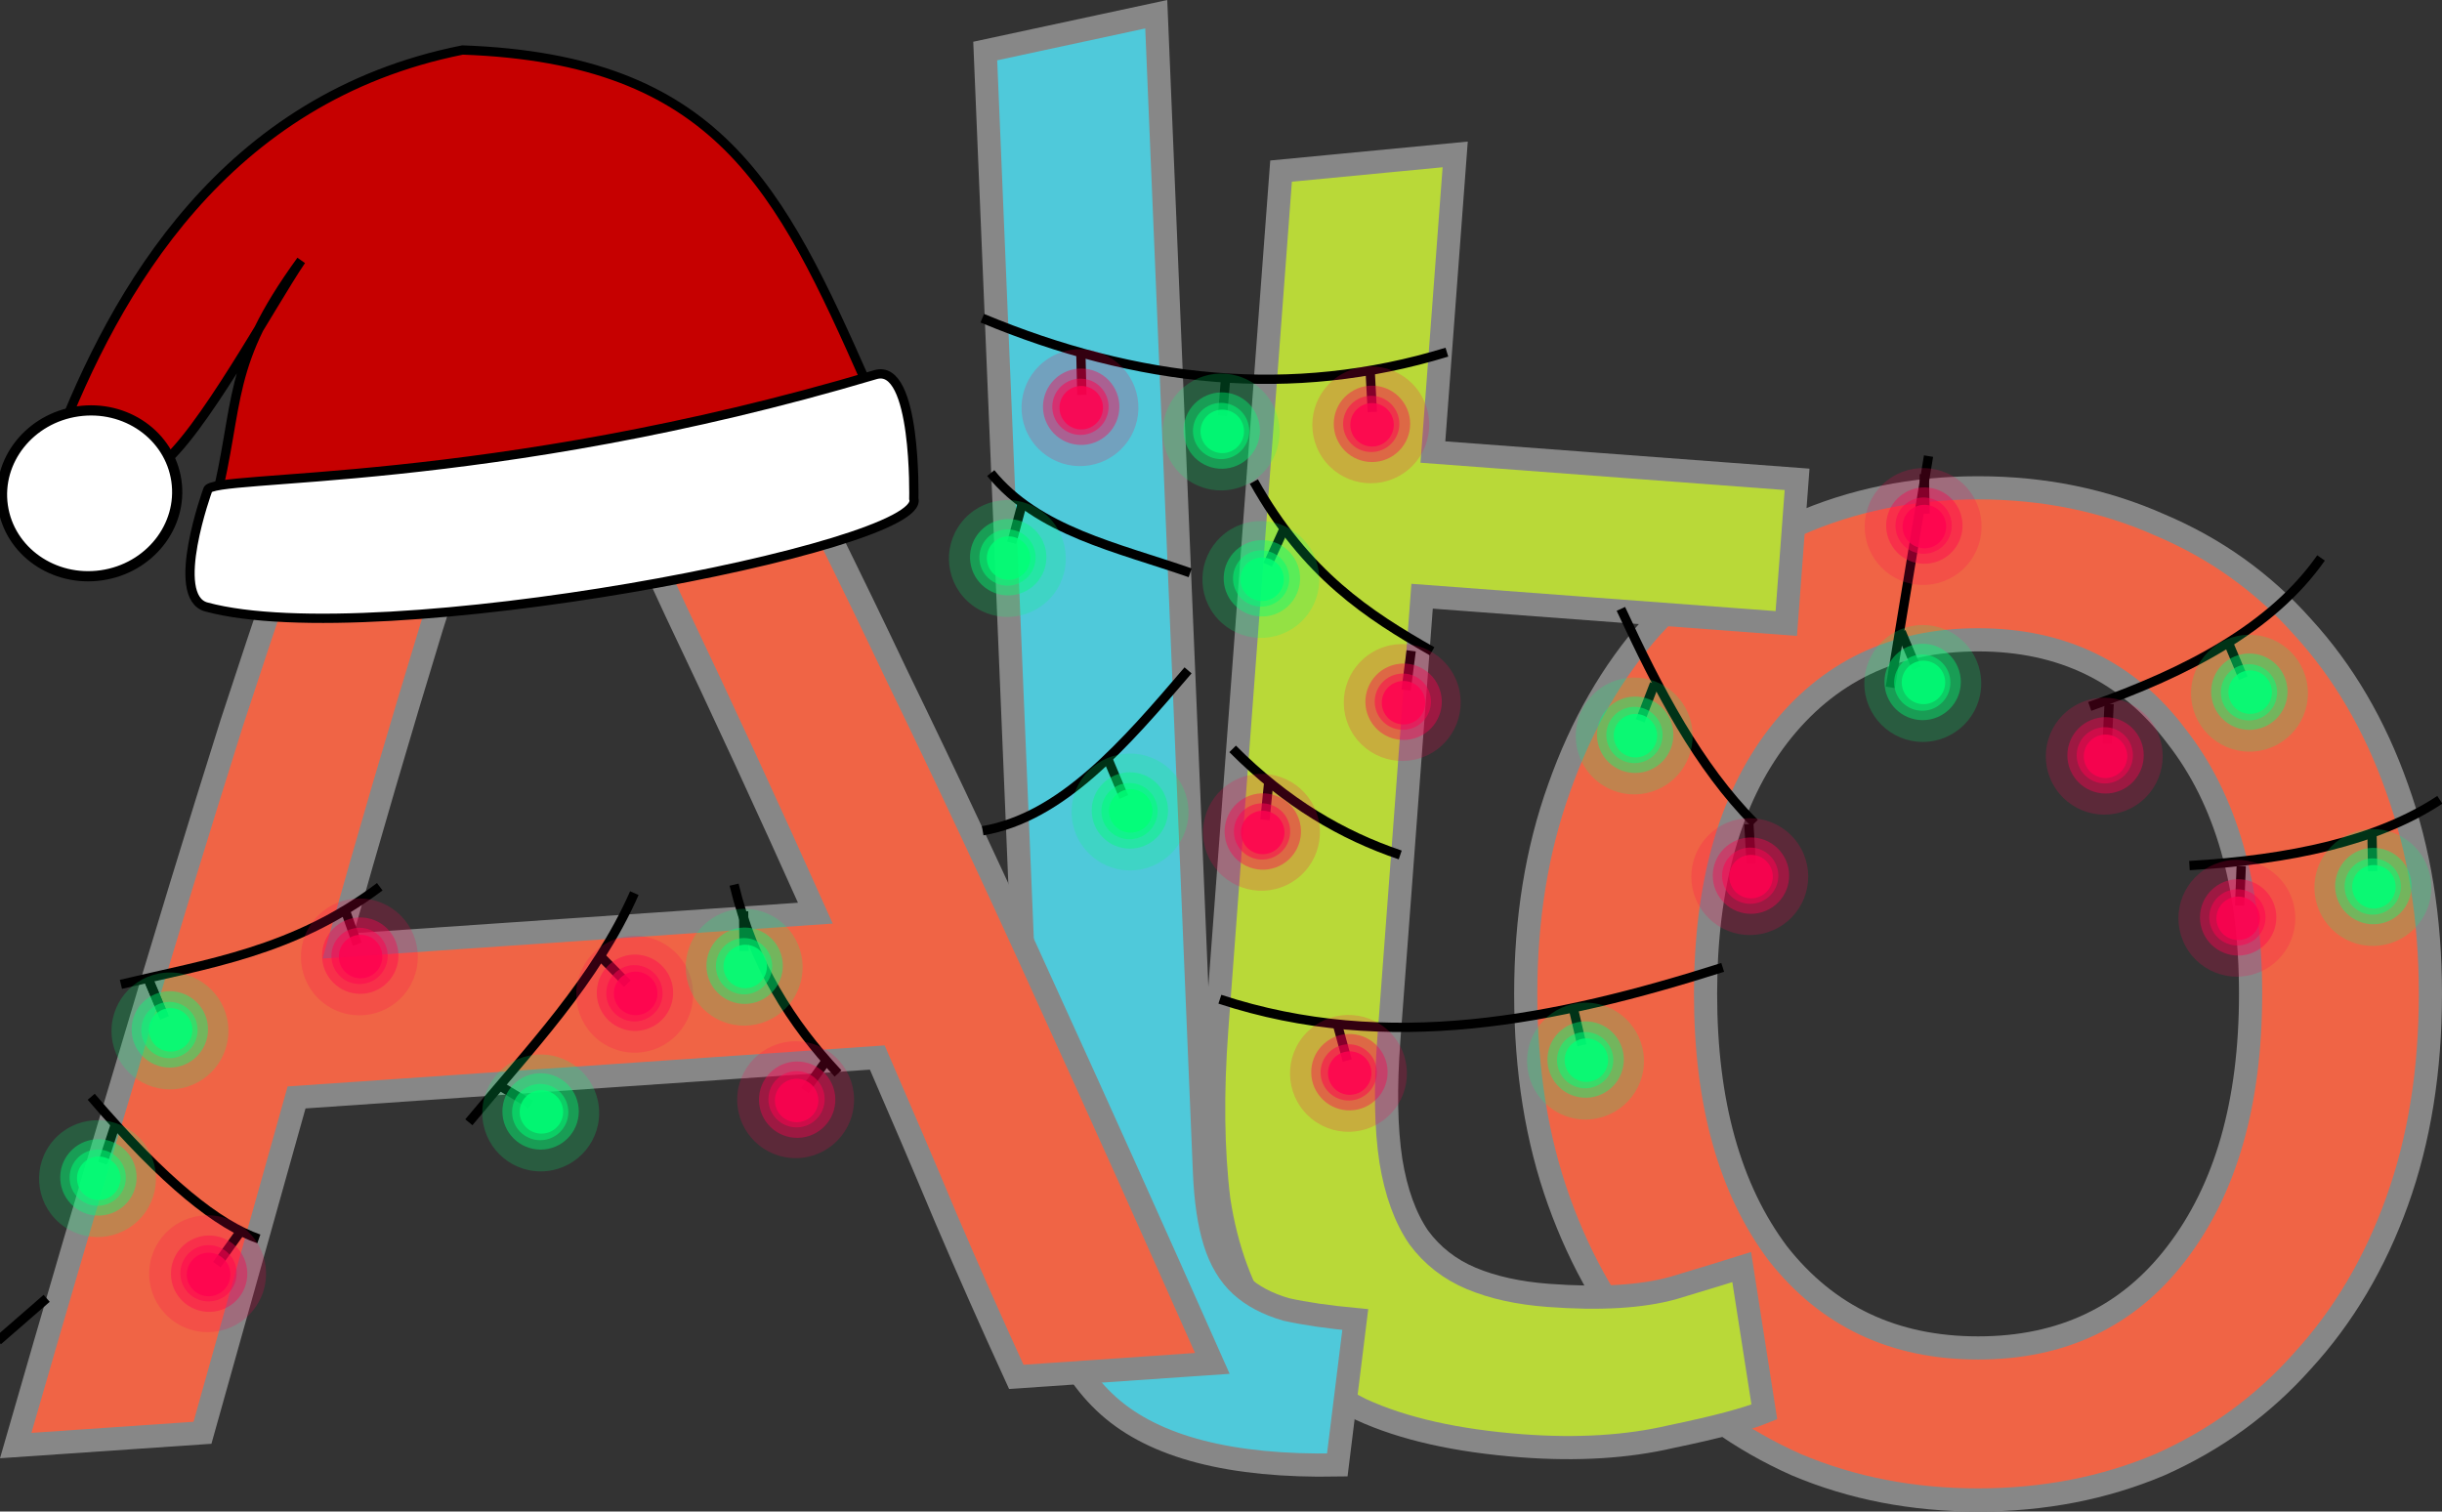 <?xml version="1.0" encoding="UTF-8" standalone="no"?>
<svg
   width="52.69"
   height="32.616"
   viewBox="0 0 52.69 32.616"
   fill="none"
   version="1.1"
   id="svg17"
   sodipodi:docname="christmas.svg"
   inkscape:version="1.4 (e7c3feb100, 2024-10-09)"
   xmlns:inkscape="http://www.inkscape.org/namespaces/inkscape"
   xmlns:sodipodi="http://sodipodi.sourceforge.net/DTD/sodipodi-0.dtd"
   xmlns="http://www.w3.org/2000/svg"
   xmlns:svg="http://www.w3.org/2000/svg"
   xmlns:rdf="http://www.w3.org/1999/02/22-rdf-syntax-ns#"
   xmlns:cc="http://creativecommons.org/ns#"
   xmlns:dc="http://purl.org/dc/elements/1.1/">
  <rect x="0" y="0" width="52.69" height="32.616" fill="#333333" stroke="none"/>
  <sodipodi:namedview
     pagecolor="#ffffff"
     bordercolor="#666666"
     borderopacity="1"
     objecttolerance="10"
     gridtolerance="10"
     guidetolerance="10"
     inkscape:pageopacity="0"
     inkscape:pageshadow="2"
     inkscape:window-width="2593"
     inkscape:window-height="1272"
     id="namedview19"
     showgrid="false"
     fit-margin-top="0"
     fit-margin-left="0"
     fit-margin-right="0"
     fit-margin-bottom="0"
     inkscape:zoom="16"
     inkscape:cx="14.125"
     inkscape:cy="4.78125"
     inkscape:window-x="347"
     inkscape:window-y="32"
     inkscape:window-maximized="0"
     inkscape:current-layer="svg17"
     inkscape:showpageshadow="2"
     inkscape:pagecheckerboard="0"
     inkscape:deskcolor="#d1d1d1" />
  <defs
     id="defs15">
    <clipPath
       id="clip0">
      <rect
         width="84.24"
         height="26"
         fill="#ffffff"
         id="rect12"
         x="0"
         y="0" />
    </clipPath>
  </defs>
  <path
     d="m 52.44,21.446 q 0,2.48 -0.72,4.48 -0.72,2 -2.04,3.44 -1.28,1.44 -3.08,2.24 -1.8,0.76 -3.92,0.76 -2.12,0 -3.92,-0.76 -1.8,-0.8 -3.12,-2.24 -1.28,-1.44 -2,-3.44 -0.72,-2 -0.72,-4.48 0,-2.44 0.72,-4.44 0.72,-2.04 2,-3.48 1.32,-1.44 3.12,-2.2 1.8,-0.8 3.92,-0.8 2.12,0 3.92,0.8 1.8,0.76 3.08,2.2 1.32,1.44 2.04,3.48 0.72,2 0.72,4.44 z m -3.88,0 q 0,-3.52 -1.6,-5.56 -1.56,-2.08 -4.28,-2.08 -2.72,0 -4.32,2.08 -1.56,2.04 -1.56,5.56 0,3.52 1.56,5.6 1.6,2.04 4.32,2.04 2.72,0 4.28,-2.04 1.6,-2.08 1.6,-5.6 z"
     style="font-style:normal;font-variant:normal;font-weight:normal;font-stretch:normal;font-size:40px;line-height:1.25;font-family:Ubuntu;-inkscape-font-specification:'Ubuntu, Normal';font-variant-ligatures:normal;font-variant-caps:normal;font-variant-numeric:normal;font-variant-east-asian:normal;fill:#f06445;fill-opacity:1;stroke:#878787;stroke-width:0.5;stroke-miterlimit:4;stroke-dasharray:none;stroke-opacity:1"
     id="path856" />
  <path
     d="m 30.917,9.754 7.858,0.589 -0.233,3.111 -7.858,-0.589 -0.718,9.573 q -0.117,1.556 0.045,2.611 0.165,1.015 0.598,1.649 0.437,0.594 1.137,0.888 0.7,0.293 1.657,0.365 1.675,0.126 2.699,-0.159 1.067,-0.321 1.478,-0.451 l 0.488,3.125 q -0.579,0.237 -2.005,0.532 -1.429,0.334 -3.224,0.199 -2.114,-0.159 -3.471,-0.782 -1.314,-0.66 -2.071,-1.8 -0.757,-1.14 -0.999,-2.722 -0.199,-1.619 -0.044,-3.694 L 27.641,3.692 31.398,3.332 Z"
     style="font-style:normal;font-variant:normal;font-weight:normal;font-stretch:normal;font-size:40px;line-height:1.25;font-family:Ubuntu;-inkscape-font-specification:'Ubuntu, Normal';font-variant-ligatures:normal;font-variant-caps:normal;font-variant-numeric:normal;font-variant-east-asian:normal;fill:#b9d938;fill-opacity:1;stroke:#878787;stroke-width:0.5;stroke-miterlimit:4;stroke-dasharray:none;stroke-opacity:1"
     id="path854" />
  <path
     d="m 28.854,31.611 q -3.44,0.063 -4.937,-1.276 -1.497,-1.339 -1.62,-4.296 L 21.258,1.101 24.948,0.307 25.988,25.285 q 0.038,0.919 0.223,1.512 0.185,0.593 0.559,0.938 0.375,0.345 0.982,0.52 0.606,0.135 1.49,0.218 z"
     style="font-style:normal;font-variant:normal;font-weight:normal;font-stretch:normal;font-size:40px;line-height:1.25;font-family:Ubuntu;-inkscape-font-specification:'Ubuntu, Normal';font-variant-ligatures:normal;font-variant-caps:normal;font-variant-numeric:normal;font-variant-east-asian:normal;fill:#4fc9da;fill-opacity:1;stroke:#878787;stroke-width:0.5;stroke-miterlimit:4;stroke-dasharray:none;stroke-opacity:1"
     id="path852" />
  <path
     d="m 21.928,29.71 q -0.802,-1.749 -1.518,-3.424 -0.719,-1.715 -1.481,-3.467 L 6.399,23.68 4.369,30.916 0.339,31.192 Q 1.634,26.693 2.776,22.886 3.915,19.039 5.002,15.596 6.128,12.151 7.237,9.028 8.343,5.865 9.574,2.773 L 13.126,2.529 q 1.642,2.894 3.17,5.877 1.525,2.942 3.072,6.204 1.587,3.259 3.241,6.914 1.651,3.615 3.549,7.895 z M 17.593,19.704 Q 16.077,16.32 14.578,13.175 13.117,9.987 11.554,7.088 10.363,10.176 9.311,13.536 q -1.015,3.317 -2.014,6.874 z"
     style="font-style:normal;font-variant:normal;font-weight:normal;font-stretch:normal;font-size:40px;line-height:1.25;font-family:Ubuntu;-inkscape-font-specification:'Ubuntu, Normal';font-variant-ligatures:normal;font-variant-caps:normal;font-variant-numeric:normal;font-variant-east-asian:normal;fill:#f06445;fill-opacity:1;stroke:#878787;stroke-width:0.5;stroke-miterlimit:4;stroke-dasharray:none;stroke-opacity:1"
     id="path850" />
  <path
     style="fill:#c60000;fill-opacity:1;stroke:#000000;stroke-width:0.2;stroke-dasharray:none;stroke-opacity:1"
     d="M 4.629,10.91 C 5.196,8.636 4.848,7.896 6.498,5.62 5.857,6.563 4.319,9.415 3.442,10.051 L 1.228,9.553 C 2.485,6.295 4.826,2.106 9.98,1.079 15.486,1.275 16.825,4.035 18.706,8.29 13.951,10.868 8.42,11.494 4.629,10.91 Z"
     id="path1"
     sodipodi:nodetypes="ccccccc" />
  <ellipse
     style="fill:#ffffff;fill-opacity:1;stroke:#000000;stroke-width:0.22;stroke-dasharray:none;stroke-opacity:1"
     id="path2"
     cx="0.393"
     cy="10.812"
     rx="1.892"
     ry="1.787"
     transform="rotate(-8.212)" />
  <path
     style="fill:#ffffff;fill-opacity:1;stroke:#000000;stroke-width:0.2;stroke-dasharray:none;stroke-opacity:1"
     d="m 4.454,13.098 c -0.813,-0.22 0.028,-2.526 0.028,-2.526 0.05,-0.347 6.056,-0.002 14.407,-2.488 0.895,-0.266 0.828,2.677 0.828,2.677 0.318,1.029 -11.589,3.332 -15.262,2.337 z"
     id="path3"
     sodipodi:nodetypes="scsss" />
  <path
     style="fill:#ffffff;fill-opacity:1;stroke:#000000;stroke-width:0.2;stroke-dasharray:none;stroke-opacity:1"
     d="M -0.046,28.931 1.007,28.015"
     id="path4" />
  <path
     style="fill:none;fill-opacity:1;stroke:#000000;stroke-width:0.2;stroke-dasharray:none;stroke-opacity:1"
     d="M 5.585,26.733 C 4.721,26.431 3.581,25.549 1.968,23.666"
     id="path5"
     sodipodi:nodetypes="cc" />
  <path
     style="fill:none;fill-opacity:1;stroke:#000000;stroke-width:0.2;stroke-dasharray:none;stroke-opacity:1"
     d="m 2.609,21.24 c 1.862,-0.446 3.723,-0.705 5.585,-2.106"
     id="path6"
     sodipodi:nodetypes="cc" />
  <path
     style="fill:#00ff76;fill-opacity:0.856;stroke:#000000;stroke-width:0.2;stroke-dasharray:none;stroke-opacity:1"
     d="M 11.455,23.832 10.723,23.392"
     id="path21" />
  <path
     style="fill:none;fill-opacity:1;stroke:#000000;stroke-width:0.2;stroke-dasharray:none;stroke-opacity:1"
     d="m 13.687,19.272 c -0.832,1.887 -2.266,3.372 -3.571,4.944"
     id="path7"
     sodipodi:nodetypes="cc" />
  <path
     style="fill:none;fill-opacity:1;stroke:#000000;stroke-width:0.2;stroke-dasharray:none;stroke-opacity:1"
     d="m 15.839,19.089 c 0.418,1.735 1.244,3.003 2.243,4.074"
     id="path8"
     sodipodi:nodetypes="cc" />
  <path
     style="fill:none;fill-opacity:1;stroke:#000000;stroke-width:0.2;stroke-dasharray:none;stroke-opacity:1"
     d="m 21.203,17.926 c 1.709,-0.293 3.058,-1.856 4.431,-3.461"
     id="path9"
     sodipodi:nodetypes="cc" />
  <path
     style="fill:none;fill-opacity:1;stroke:#000000;stroke-width:0.2;stroke-dasharray:none;stroke-opacity:1"
     d="M 25.68,12.36 C 24.114,11.812 22.393,11.463 21.377,10.208"
     id="path10"
     sodipodi:nodetypes="cc" />
  <path
     style="fill:none;fill-opacity:1;stroke:#000000;stroke-width:0.2;stroke-dasharray:none;stroke-opacity:1"
     d="M 21.194,6.866 C 24.536,8.258 27.878,8.622 31.219,7.599"
     id="path11"
     sodipodi:nodetypes="cc" />
  <path
     style="fill:none;fill-opacity:1;stroke:#000000;stroke-width:0.2;stroke-dasharray:none;stroke-opacity:1"
     d="m 27.054,10.391 c 1.124,2.009 2.475,2.881 3.845,3.662"
     id="path12"
     sodipodi:nodetypes="cc" />
  <path
     style="fill:none;fill-opacity:1;stroke:#000000;stroke-width:0.2;stroke-dasharray:none;stroke-opacity:1"
     d="m 26.596,16.159 c 1.16,1.168 2.373,1.869 3.616,2.289"
     id="path13"
     sodipodi:nodetypes="cc" />
  <path
     style="fill:none;fill-opacity:1;stroke:#000000;stroke-width:0.2;stroke-dasharray:none;stroke-opacity:1"
     d="m 26.321,21.561 c 3.616,1.186 7.233,0.462 10.849,-0.687"
     id="path14"
     sodipodi:nodetypes="cc" />
  <path
     style="fill:none;fill-opacity:1;stroke:#000000;stroke-width:0.2;stroke-dasharray:none;stroke-opacity:1"
     d="m 37.857,17.761 c -1.212,-1.219 -2.08,-2.881 -2.884,-4.623"
     id="path15"
     sodipodi:nodetypes="cc" />
  <path
     style="fill:#ffffff;fill-opacity:1;stroke:#000000;stroke-width:0.2;stroke-dasharray:none;stroke-opacity:1"
     d="M 40.787,14.831 41.611,9.842"
     id="path16" />
  <path
     style="fill:none;fill-opacity:1;stroke:#000000;stroke-width:0.2;stroke-dasharray:none;stroke-opacity:1"
     d="m 45.09,15.243 c 2.112,-0.744 3.933,-1.698 4.99,-3.204"
     id="path17"
     sodipodi:nodetypes="cc" />
  <path
     style="fill:none;fill-opacity:1;stroke:#000000;stroke-width:0.2;stroke-dasharray:none;stroke-opacity:1"
     d="m 47.241,18.677 c 2.173,-0.127 4.052,-0.528 5.402,-1.419"
     id="path18"
     sodipodi:nodetypes="cc" />
  <g
     id="g1">
    <circle
       style="fill:#00ff76;fill-opacity:0.8;stroke:none;stroke-width:0.2;stroke-dasharray:none;stroke-opacity:1"
       id="path19"
       cx="11.682"
       cy="23.992"
       r="0.469">
      <animate
         attributeType="XML"
         attributeName="fill-opacity"
         values="0.3;0.3;0.8;0.8;0.8;0.8;0.3;0.3;"
         dur="3.0s"
         repeatCount="indefinite" />
    </circle>
    <circle
       style="fill:#00ff76;fill-opacity:0.5;stroke:none;stroke-width:0.259;stroke-dasharray:none;stroke-opacity:1"
       id="path19-3"
       cx="11.656"
       cy="23.996"
       r="0.607">
      <animate
         attributeType="XML"
         attributeName="fill-opacity"
         values="0.0;0.0;0.5;0.5;0.5;0.5;0.0;0.0;"
         dur="3.0s"
         repeatCount="indefinite" />
    </circle>
    <circle
       style="fill:#00ff76;fill-opacity:0.4;stroke:none;stroke-width:0.351;stroke-dasharray:none;stroke-opacity:1"
       id="path19-3-6"
       cx="11.664"
       cy="23.982"
       r="0.824">
      <animate
         attributeType="XML"
         attributeName="fill-opacity"
         values="0.0;0.0;0.4;0.4;0.4;0.4;0.0;0.0;"
         dur="3.0s"
         repeatCount="indefinite" />
    </circle>
    <circle
       style="fill:#00ff76;fill-opacity:0.2;stroke:none;stroke-width:0.537;stroke-dasharray:none;stroke-opacity:1"
       id="path19-3-6-7"
       cx="11.667"
       cy="24.015"
       r="1.261">
      <animate
         attributeType="XML"
         attributeName="fill-opacity"
         values="0.0;0.0;0.2;0.2;0.2;0.2;0.0;0.0;"
         dur="3.0s"
         repeatCount="indefinite" />
    </circle>
  </g>
  <path
     style="fill:#00ff76;fill-opacity:0.856;stroke:none;stroke-width:0.2;stroke-dasharray:none;stroke-opacity:1"
     d="m 10.677,23.46 0.738,0.389"
     id="path20" />
  <g
     id="g34"
     transform="rotate(94.536,4.413,26.691)"
     inkscape:transform-center-x="-0.98437503"
     inkscape:transform-center-y="-0.95312503">
    <path
       style="fill:#00ff76;fill-opacity:0.856;stroke:#000000;stroke-width:0.2;stroke-dasharray:none;stroke-opacity:1"
       d="M 4.987,26.379 4.254,25.938"
       id="path30" />
    <g
       id="g33"
       transform="translate(-6.469,2.547)">
      <circle
         style="fill:#ff0251;fill-opacity:0.8;stroke:none;stroke-width:0.2;stroke-dasharray:none;stroke-opacity:1"
         id="circle30"
         cx="11.682"
         cy="23.992"
         r="0.469">
        <animate
           attributeType="XML"
           attributeName="fill-opacity"
           values="0.3;0.3;0.8;0.8;0.8;0.8;0.3;0.3;"
           dur="3.0s"
           repeatCount="indefinite" />
      </circle>
      <circle
         style="fill:#ff0251;fill-opacity:0.5;stroke:none;stroke-width:0.259;stroke-dasharray:none;stroke-opacity:1"
         id="circle31"
         cx="11.656"
         cy="23.996"
         r="0.607">
        <animate
           attributeType="XML"
           attributeName="fill-opacity"
           values="0.0;0.0;0.5;0.5;0.5;0.5;0.0;0.0;"
           dur="3.0s"
           repeatCount="indefinite" />
      </circle>
      <circle
         style="fill:#ff0251;fill-opacity:0.4;stroke:none;stroke-width:0.351;stroke-dasharray:none;stroke-opacity:1"
         id="circle32"
         cx="11.664"
         cy="23.982"
         r="0.824">
        <animate
           attributeType="XML"
           attributeName="fill-opacity"
           values="0.0;0.0;0.4;0.4;0.4;0.4;0.0;0.0;"
           dur="3.0s"
           repeatCount="indefinite" />
      </circle>
      <circle
         style="fill:#ff0251;fill-opacity:0.2;stroke:none;stroke-width:0.537;stroke-dasharray:none;stroke-opacity:1"
         id="circle33"
         cx="11.667"
         cy="24.015"
         r="1.261">
        <animate
           attributeType="XML"
           attributeName="fill-opacity"
           values="0.0;0.0;0.2;0.2;0.2;0.2;0.0;0.0;"
           dur="3.0s"
           repeatCount="indefinite" />
      </circle>
    </g>
    <path
       style="fill:#00ff76;fill-opacity:0.856;stroke:none;stroke-width:0.2;stroke-dasharray:none;stroke-opacity:1"
       d="m 4.209,26.007 0.738,0.389"
       id="path33" />
  </g>
  <path
     style="fill:#00ff76;fill-opacity:0.856;stroke:#000000;stroke-width:0.2;stroke-dasharray:none;stroke-opacity:1"
     d="M 3.551,21.964 3.22,21.176"
     id="path30-5" />
  <g
     id="g34-9"
     transform="rotate(14.496,29.527,57.413)"
     inkscape:transform-center-x="0.76850317"
     inkscape:transform-center-y="-1.1343913">
    <path
       style="fill:#00ff76;fill-opacity:0.856;stroke:#000000;stroke-width:0.2;stroke-dasharray:none;stroke-opacity:1"
       d="M 4.987,26.379 4.254,25.938"
       id="path30-3" />
    <g
       id="g33-6"
       transform="translate(-6.469,2.547)">
      <circle
         style="fill:#ff0251;fill-opacity:0.8;stroke:none;stroke-width:0.2;stroke-dasharray:none;stroke-opacity:1"
         id="circle30-0"
         cx="11.682"
         cy="23.992"
         r="0.469">
        <animate
           attributeType="XML"
           attributeName="fill-opacity"
           values="0.3;0.3;0.8;0.8;0.8;0.8;0.3;0.3;"
           dur="3.0s"
           repeatCount="indefinite" />
      </circle>
      <circle
         style="fill:#ff0251;fill-opacity:0.5;stroke:none;stroke-width:0.259;stroke-dasharray:none;stroke-opacity:1"
         id="circle31-6"
         cx="11.656"
         cy="23.996"
         r="0.607">
        <animate
           attributeType="XML"
           attributeName="fill-opacity"
           values="0.0;0.0;0.5;0.5;0.5;0.5;0.0;0.0;"
           dur="3.0s"
           repeatCount="indefinite" />
      </circle>
      <circle
         style="fill:#ff0251;fill-opacity:0.4;stroke:none;stroke-width:0.351;stroke-dasharray:none;stroke-opacity:1"
         id="circle32-2"
         cx="11.664"
         cy="23.982"
         r="0.824">
        <animate
           attributeType="XML"
           attributeName="fill-opacity"
           values="0.0;0.0;0.4;0.4;0.4;0.4;0.0;0.0;"
           dur="3.0s"
           repeatCount="indefinite" />
      </circle>
      <circle
         style="fill:#ff0251;fill-opacity:0.2;stroke:none;stroke-width:0.537;stroke-dasharray:none;stroke-opacity:1"
         id="circle33-6"
         cx="11.667"
         cy="24.015"
         r="1.261">
        <animate
           attributeType="XML"
           attributeName="fill-opacity"
           values="0.0;0.0;0.2;0.2;0.2;0.2;0.0;0.0;"
           dur="3.0s"
           repeatCount="indefinite" />
      </circle>
    </g>
    <path
       style="fill:#00ff76;fill-opacity:0.856;stroke:none;stroke-width:0.2;stroke-dasharray:none;stroke-opacity:1"
       d="m 4.209,26.007 0.738,0.389"
       id="path33-1" />
  </g>
  <g
     id="g34-7"
     transform="rotate(94.536,12.491,30.674)"
     inkscape:transform-center-x="-0.98437503"
     inkscape:transform-center-y="-0.95312503">
    <path
       style="fill:#00ff76;fill-opacity:0.856;stroke:#000000;stroke-width:0.2;stroke-dasharray:none;stroke-opacity:1"
       d="M 4.987,26.379 4.254,25.938"
       id="path30-9" />
    <g
       id="g33-2"
       transform="translate(-6.469,2.547)">
      <circle
         style="fill:#ff0251;fill-opacity:0.8;stroke:none;stroke-width:0.2;stroke-dasharray:none;stroke-opacity:1"
         id="circle30-02"
         cx="11.682"
         cy="23.992"
         r="0.469">
        <animate
           attributeType="XML"
           attributeName="fill-opacity"
           values="0.3;0.3;0.8;0.8;0.8;0.8;0.3;0.3;"
           dur="3.0s"
           repeatCount="indefinite" />
      </circle>
      <circle
         style="fill:#ff0251;fill-opacity:0.5;stroke:none;stroke-width:0.259;stroke-dasharray:none;stroke-opacity:1"
         id="circle31-3"
         cx="11.656"
         cy="23.996"
         r="0.607">
        <animate
           attributeType="XML"
           attributeName="fill-opacity"
           values="0.0;0.0;0.5;0.5;0.5;0.5;0.0;0.0;"
           dur="3.0s"
           repeatCount="indefinite" />
      </circle>
      <circle
         style="fill:#ff0251;fill-opacity:0.4;stroke:none;stroke-width:0.351;stroke-dasharray:none;stroke-opacity:1"
         id="circle32-7"
         cx="11.664"
         cy="23.982"
         r="0.824">
        <animate
           attributeType="XML"
           attributeName="fill-opacity"
           values="0.0;0.0;0.4;0.4;0.4;0.4;0.0;0.0;"
           dur="3.0s"
           repeatCount="indefinite" />
      </circle>
      <circle
         style="fill:#ff0251;fill-opacity:0.2;stroke:none;stroke-width:0.537;stroke-dasharray:none;stroke-opacity:1"
         id="circle33-5"
         cx="11.667"
         cy="24.015"
         r="1.261">
        <animate
           attributeType="XML"
           attributeName="fill-opacity"
           values="0.0;0.0;0.2;0.2;0.2;0.2;0.0;0.0;"
           dur="3.0s"
           repeatCount="indefinite" />
      </circle>
    </g>
    <path
       style="fill:#00ff76;fill-opacity:0.856;stroke:none;stroke-width:0.2;stroke-dasharray:none;stroke-opacity:1"
       d="m 4.209,26.007 0.738,0.389"
       id="path33-9" />
  </g>
  <g
     id="g34-2"
     transform="rotate(39.518,14.708,27.163)"
     inkscape:transform-center-x="0.21656547"
     inkscape:transform-center-y="-1.3529748">
    <path
       style="fill:#00ff76;fill-opacity:0.856;stroke:#000000;stroke-width:0.2;stroke-dasharray:none;stroke-opacity:1"
       d="M 4.987,26.379 4.254,25.938"
       id="path30-8" />
    <g
       id="g33-9"
       transform="translate(-6.469,2.547)">
      <circle
         style="fill:#ff0251;fill-opacity:0.8;stroke:none;stroke-width:0.2;stroke-dasharray:none;stroke-opacity:1"
         id="circle30-7"
         cx="11.682"
         cy="23.992"
         r="0.469">
        <animate
           attributeType="XML"
           attributeName="fill-opacity"
           values="0.3;0.3;0.8;0.8;0.8;0.8;0.3;0.3;"
           dur="3.0s"
           repeatCount="indefinite" />
      </circle>
      <circle
         style="fill:#ff0251;fill-opacity:0.5;stroke:none;stroke-width:0.259;stroke-dasharray:none;stroke-opacity:1"
         id="circle31-36"
         cx="11.656"
         cy="23.996"
         r="0.607">
        <animate
           attributeType="XML"
           attributeName="fill-opacity"
           values="0.0;0.0;0.5;0.5;0.5;0.5;0.0;0.0;"
           dur="3.0s"
           repeatCount="indefinite" />
      </circle>
      <circle
         style="fill:#ff0251;fill-opacity:0.4;stroke:none;stroke-width:0.351;stroke-dasharray:none;stroke-opacity:1"
         id="circle32-1"
         cx="11.664"
         cy="23.982"
         r="0.824">
        <animate
           attributeType="XML"
           attributeName="fill-opacity"
           values="0.0;0.0;0.4;0.4;0.4;0.4;0.0;0.0;"
           dur="3.0s"
           repeatCount="indefinite" />
      </circle>
      <circle
         style="fill:#ff0251;fill-opacity:0.2;stroke:none;stroke-width:0.537;stroke-dasharray:none;stroke-opacity:1"
         id="circle33-2"
         cx="11.667"
         cy="24.015"
         r="1.261">
        <animate
           attributeType="XML"
           attributeName="fill-opacity"
           values="0.0;0.0;0.2;0.2;0.2;0.2;0.0;0.0;"
           dur="3.0s"
           repeatCount="indefinite" />
      </circle>
    </g>
    <path
       style="fill:#00ff76;fill-opacity:0.856;stroke:none;stroke-width:0.2;stroke-dasharray:none;stroke-opacity:1"
       d="m 4.209,26.007 0.738,0.389"
       id="path33-93" />
  </g>
  <g
     id="g34-94"
     transform="rotate(43.655,21.392,54.694)"
     inkscape:transform-center-x="0.11839793"
     inkscape:transform-center-y="-1.3650731">
    <path
       style="fill:#00ff76;fill-opacity:0.856;stroke:#000000;stroke-width:0.2;stroke-dasharray:none;stroke-opacity:1"
       d="M 4.987,26.379 4.254,25.938"
       id="path30-7" />
    <g
       id="g33-8"
       transform="translate(-6.469,2.547)">
      <circle
         style="fill:#ff0251;fill-opacity:0.8;stroke:none;stroke-width:0.2;stroke-dasharray:none;stroke-opacity:1"
         id="circle30-4"
         cx="11.682"
         cy="23.992"
         r="0.469">
        <animate
           attributeType="XML"
           attributeName="fill-opacity"
           values="0.3;0.3;0.8;0.8;0.8;0.8;0.3;0.3;"
           dur="3.0s"
           repeatCount="indefinite" />
      </circle>
      <circle
         style="fill:#ff0251;fill-opacity:0.5;stroke:none;stroke-width:0.259;stroke-dasharray:none;stroke-opacity:1"
         id="circle31-5"
         cx="11.656"
         cy="23.996"
         r="0.607">
        <animate
           attributeType="XML"
           attributeName="fill-opacity"
           values="0.0;0.0;0.5;0.5;0.5;0.5;0.0;0.0;"
           dur="3.0s"
           repeatCount="indefinite" />
      </circle>
      <circle
         style="fill:#ff0251;fill-opacity:0.4;stroke:none;stroke-width:0.351;stroke-dasharray:none;stroke-opacity:1"
         id="circle32-0"
         cx="11.664"
         cy="23.982"
         r="0.824">
        <animate
           attributeType="XML"
           attributeName="fill-opacity"
           values="0.0;0.0;0.4;0.4;0.4;0.4;0.0;0.0;"
           dur="3.0s"
           repeatCount="indefinite" />
      </circle>
      <circle
         style="fill:#ff0251;fill-opacity:0.2;stroke:none;stroke-width:0.537;stroke-dasharray:none;stroke-opacity:1"
         id="circle33-3"
         cx="11.667"
         cy="24.015"
         r="1.261">
        <animate
           attributeType="XML"
           attributeName="fill-opacity"
           values="0.0;0.0;0.2;0.2;0.2;0.2;0.0;0.0;"
           dur="3.0s"
           repeatCount="indefinite" />
      </circle>
    </g>
    <path
       style="fill:#00ff76;fill-opacity:0.856;stroke:none;stroke-width:0.2;stroke-dasharray:none;stroke-opacity:1"
       d="m 4.209,26.007 0.738,0.389"
       id="path33-6" />
  </g>
  <g
     id="g34-0"
     transform="rotate(66.335,26.451,40.03)"
     inkscape:transform-center-x="-0.41710409"
     inkscape:transform-center-y="-1.3051692">
    <path
       style="fill:#00ff76;fill-opacity:0.856;stroke:#000000;stroke-width:0.2;stroke-dasharray:none;stroke-opacity:1"
       d="M 4.987,26.379 4.254,25.938"
       id="path30-6" />
    <g
       id="g33-3"
       transform="translate(-6.469,2.547)">
      <circle
         style="fill:#ff0251;fill-opacity:0.8;stroke:none;stroke-width:0.2;stroke-dasharray:none;stroke-opacity:1"
         id="circle30-2"
         cx="11.682"
         cy="23.992"
         r="0.469">
        <animate
           attributeType="XML"
           attributeName="fill-opacity"
           values="0.3;0.3;0.8;0.8;0.8;0.8;0.3;0.3;"
           dur="3.0s"
           repeatCount="indefinite" />
      </circle>
      <circle
         style="fill:#ff0251;fill-opacity:0.5;stroke:none;stroke-width:0.259;stroke-dasharray:none;stroke-opacity:1"
         id="circle31-0"
         cx="11.656"
         cy="23.996"
         r="0.607">
        <animate
           attributeType="XML"
           attributeName="fill-opacity"
           values="0.0;0.0;0.5;0.5;0.5;0.5;0.0;0.0;"
           dur="3.0s"
           repeatCount="indefinite" />
      </circle>
      <circle
         style="fill:#ff0251;fill-opacity:0.4;stroke:none;stroke-width:0.351;stroke-dasharray:none;stroke-opacity:1"
         id="circle32-6"
         cx="11.664"
         cy="23.982"
         r="0.824">
        <animate
           attributeType="XML"
           attributeName="fill-opacity"
           values="0.0;0.0;0.4;0.4;0.4;0.4;0.0;0.0;"
           dur="3.0s"
           repeatCount="indefinite" />
      </circle>
      <circle
         style="fill:#ff0251;fill-opacity:0.2;stroke:none;stroke-width:0.537;stroke-dasharray:none;stroke-opacity:1"
         id="circle33-1"
         cx="11.667"
         cy="24.015"
         r="1.261">
        <animate
           attributeType="XML"
           attributeName="fill-opacity"
           values="0.0;0.0;0.2;0.2;0.2;0.2;0.0;0.0;"
           dur="3.0s"
           repeatCount="indefinite" />
      </circle>
    </g>
    <path
       style="fill:#00ff76;fill-opacity:0.856;stroke:none;stroke-width:0.2;stroke-dasharray:none;stroke-opacity:1"
       d="m 4.209,26.007 0.738,0.389"
       id="path33-5" />
  </g>
  <g
     id="g34-4"
     transform="rotate(64.686,23.001,39.648)"
     inkscape:transform-center-x="-0.37937052"
     inkscape:transform-center-y="-1.3166321">
    <path
       style="fill:#00ff76;fill-opacity:0.856;stroke:#000000;stroke-width:0.2;stroke-dasharray:none;stroke-opacity:1"
       d="M 4.987,26.379 4.254,25.938"
       id="path30-76" />
    <g
       id="g33-5"
       transform="translate(-6.469,2.547)">
      <circle
         style="fill:#ff0251;fill-opacity:0.8;stroke:none;stroke-width:0.2;stroke-dasharray:none;stroke-opacity:1"
         id="circle30-6"
         cx="11.682"
         cy="23.992"
         r="0.469">
        <animate
           attributeType="XML"
           attributeName="fill-opacity"
           values="0.3;0.3;0.8;0.8;0.8;0.8;0.3;0.3;"
           dur="3.0s"
           repeatCount="indefinite" />
      </circle>
      <circle
         style="fill:#ff0251;fill-opacity:0.5;stroke:none;stroke-width:0.259;stroke-dasharray:none;stroke-opacity:1"
         id="circle31-9"
         cx="11.656"
         cy="23.996"
         r="0.607">
        <animate
           attributeType="XML"
           attributeName="fill-opacity"
           values="0.0;0.0;0.5;0.5;0.5;0.5;0.0;0.0;"
           dur="3.0s"
           repeatCount="indefinite" />
      </circle>
      <circle
         style="fill:#ff0251;fill-opacity:0.4;stroke:none;stroke-width:0.351;stroke-dasharray:none;stroke-opacity:1"
         id="circle32-3"
         cx="11.664"
         cy="23.982"
         r="0.824">
        <animate
           attributeType="XML"
           attributeName="fill-opacity"
           values="0.0;0.0;0.4;0.4;0.4;0.4;0.0;0.0;"
           dur="3.0s"
           repeatCount="indefinite" />
      </circle>
      <circle
         style="fill:#ff0251;fill-opacity:0.2;stroke:none;stroke-width:0.537;stroke-dasharray:none;stroke-opacity:1"
         id="circle33-7"
         cx="11.667"
         cy="24.015"
         r="1.261">
        <animate
           attributeType="XML"
           attributeName="fill-opacity"
           values="0.0;0.0;0.2;0.2;0.2;0.2;0.0;0.0;"
           dur="3.0s"
           repeatCount="indefinite" />
      </circle>
    </g>
    <path
       style="fill:#00ff76;fill-opacity:0.856;stroke:none;stroke-width:0.2;stroke-dasharray:none;stroke-opacity:1"
       d="m 4.209,26.007 0.738,0.389"
       id="path33-4" />
  </g>
  <g
     id="g34-25"
     transform="rotate(57.562,30.42,34.158)"
     inkscape:transform-center-x="-0.21316028"
     inkscape:transform-center-y="-1.3535155">
    <path
       style="fill:#00ff76;fill-opacity:0.856;stroke:#000000;stroke-width:0.2;stroke-dasharray:none;stroke-opacity:1"
       d="M 4.987,26.379 4.254,25.938"
       id="path30-4" />
    <g
       id="g33-7"
       transform="translate(-6.469,2.547)">
      <circle
         style="fill:#ff0251;fill-opacity:0.8;stroke:none;stroke-width:0.2;stroke-dasharray:none;stroke-opacity:1"
         id="circle30-44"
         cx="11.682"
         cy="23.992"
         r="0.469">
        <animate
           attributeType="XML"
           attributeName="fill-opacity"
           values="0.3;0.3;0.8;0.8;0.8;0.8;0.3;0.3;"
           dur="3.0s"
           repeatCount="indefinite" />
      </circle>
      <circle
         style="fill:#ff0251;fill-opacity:0.5;stroke:none;stroke-width:0.259;stroke-dasharray:none;stroke-opacity:1"
         id="circle31-30"
         cx="11.656"
         cy="23.996"
         r="0.607">
        <animate
           attributeType="XML"
           attributeName="fill-opacity"
           values="0.0;0.0;0.5;0.5;0.5;0.5;0.0;0.0;"
           dur="3.0s"
           repeatCount="indefinite" />
      </circle>
      <circle
         style="fill:#ff0251;fill-opacity:0.4;stroke:none;stroke-width:0.351;stroke-dasharray:none;stroke-opacity:1"
         id="circle32-78"
         cx="11.664"
         cy="23.982"
         r="0.824">
        <animate
           attributeType="XML"
           attributeName="fill-opacity"
           values="0.0;0.0;0.4;0.4;0.4;0.4;0.0;0.0;"
           dur="3.0s"
           repeatCount="indefinite" />
      </circle>
      <circle
         style="fill:#ff0251;fill-opacity:0.2;stroke:none;stroke-width:0.537;stroke-dasharray:none;stroke-opacity:1"
         id="circle33-68"
         cx="11.667"
         cy="24.015"
         r="1.261">
        <animate
           attributeType="XML"
           attributeName="fill-opacity"
           values="0.0;0.0;0.2;0.2;0.2;0.2;0.0;0.0;"
           dur="3.0s"
           repeatCount="indefinite" />
      </circle>
    </g>
    <path
       style="fill:#00ff76;fill-opacity:0.856;stroke:none;stroke-width:0.2;stroke-dasharray:none;stroke-opacity:1"
       d="m 4.209,26.007 0.738,0.389"
       id="path33-8" />
  </g>
  <g
     id="g34-3"
     transform="rotate(55.951,33.762,40.813)"
     inkscape:transform-center-x="-0.17502943"
     inkscape:transform-center-y="-1.3589724">
    <path
       style="fill:#00ff76;fill-opacity:0.856;stroke:#000000;stroke-width:0.2;stroke-dasharray:none;stroke-opacity:1"
       d="M 4.987,26.379 4.254,25.938"
       id="path30-1" />
    <g
       id="g33-4"
       transform="translate(-6.469,2.547)">
      <circle
         style="fill:#ff0251;fill-opacity:0.8;stroke:none;stroke-width:0.2;stroke-dasharray:none;stroke-opacity:1"
         id="circle30-9"
         cx="11.682"
         cy="23.992"
         r="0.469">
        <animate
           attributeType="XML"
           attributeName="fill-opacity"
           values="0.3;0.3;0.8;0.8;0.8;0.8;0.3;0.3;"
           dur="3.0s"
           repeatCount="indefinite" />
      </circle>
      <circle
         style="fill:#ff0251;fill-opacity:0.5;stroke:none;stroke-width:0.259;stroke-dasharray:none;stroke-opacity:1"
         id="circle31-2"
         cx="11.656"
         cy="23.996"
         r="0.607">
        <animate
           attributeType="XML"
           attributeName="fill-opacity"
           values="0.0;0.0;0.5;0.5;0.5;0.5;0.0;0.0;"
           dur="3.0s"
           repeatCount="indefinite" />
      </circle>
      <circle
         style="fill:#ff0251;fill-opacity:0.4;stroke:none;stroke-width:0.351;stroke-dasharray:none;stroke-opacity:1"
         id="circle32-06"
         cx="11.664"
         cy="23.982"
         r="0.824">
        <animate
           attributeType="XML"
           attributeName="fill-opacity"
           values="0.0;0.0;0.4;0.4;0.4;0.4;0.0;0.0;"
           dur="3.0s"
           repeatCount="indefinite" />
      </circle>
      <circle
         style="fill:#ff0251;fill-opacity:0.2;stroke:none;stroke-width:0.537;stroke-dasharray:none;stroke-opacity:1"
         id="circle33-8"
         cx="11.667"
         cy="24.015"
         r="1.261">
        <animate
           attributeType="XML"
           attributeName="fill-opacity"
           values="0.0;0.0;0.2;0.2;0.2;0.2;0.0;0.0;"
           dur="3.0s"
           repeatCount="indefinite" />
      </circle>
    </g>
    <path
       style="fill:#00ff76;fill-opacity:0.856;stroke:none;stroke-width:0.2;stroke-dasharray:none;stroke-opacity:1"
       d="m 4.209,26.007 0.738,0.389"
       id="path33-92" />
  </g>
  <g
     id="g34-6"
     transform="rotate(55.551,28.735,53.645)"
     inkscape:transform-center-x="-0.16553378"
     inkscape:transform-center-y="-1.3601618">
    <path
       style="fill:#00ff76;fill-opacity:0.856;stroke:#000000;stroke-width:0.2;stroke-dasharray:none;stroke-opacity:1"
       d="M 4.987,26.379 4.254,25.938"
       id="path30-49" />
    <g
       id="g33-50"
       transform="translate(-6.469,2.547)">
      <circle
         style="fill:#ff0251;fill-opacity:0.8;stroke:none;stroke-width:0.2;stroke-dasharray:none;stroke-opacity:1"
         id="circle30-48"
         cx="11.682"
         cy="23.992"
         r="0.469">
        <animate
           attributeType="XML"
           attributeName="fill-opacity"
           values="0.3;0.3;0.8;0.8;0.8;0.8;0.3;0.3;"
           dur="3.0s"
           repeatCount="indefinite" />
      </circle>
      <circle
         style="fill:#ff0251;fill-opacity:0.5;stroke:none;stroke-width:0.259;stroke-dasharray:none;stroke-opacity:1"
         id="circle31-7"
         cx="11.656"
         cy="23.996"
         r="0.607">
        <animate
           attributeType="XML"
           attributeName="fill-opacity"
           values="0.0;0.0;0.5;0.5;0.5;0.5;0.0;0.0;"
           dur="3.0s"
           repeatCount="indefinite" />
      </circle>
      <circle
         style="fill:#ff0251;fill-opacity:0.4;stroke:none;stroke-width:0.351;stroke-dasharray:none;stroke-opacity:1"
         id="circle32-17"
         cx="11.664"
         cy="23.982"
         r="0.824">
        <animate
           attributeType="XML"
           attributeName="fill-opacity"
           values="0.0;0.0;0.4;0.4;0.4;0.4;0.0;0.0;"
           dur="3.0s"
           repeatCount="indefinite" />
      </circle>
      <circle
         style="fill:#ff0251;fill-opacity:0.2;stroke:none;stroke-width:0.537;stroke-dasharray:none;stroke-opacity:1"
         id="circle33-27"
         cx="11.667"
         cy="24.015"
         r="1.261">
        <animate
           attributeType="XML"
           attributeName="fill-opacity"
           values="0.0;0.0;0.2;0.2;0.2;0.2;0.0;0.0;"
           dur="3.0s"
           repeatCount="indefinite" />
      </circle>
    </g>
    <path
       style="fill:#00ff76;fill-opacity:0.856;stroke:none;stroke-width:0.2;stroke-dasharray:none;stroke-opacity:1"
       d="m 4.209,26.007 0.738,0.389"
       id="path33-2" />
  </g>
  <g
     id="g34-61"
     transform="rotate(61.856,33.85,54.991)"
     inkscape:transform-center-x="-0.31389109"
     inkscape:transform-center-y="-1.3337589">
    <path
       style="fill:#00ff76;fill-opacity:0.856;stroke:#000000;stroke-width:0.2;stroke-dasharray:none;stroke-opacity:1"
       d="M 4.987,26.379 4.254,25.938"
       id="path30-0" />
    <g
       id="g33-61"
       transform="translate(-6.469,2.547)">
      <circle
         style="fill:#ff0251;fill-opacity:0.8;stroke:none;stroke-width:0.2;stroke-dasharray:none;stroke-opacity:1"
         id="circle30-5"
         cx="11.682"
         cy="23.992"
         r="0.469">
        <animate
           attributeType="XML"
           attributeName="fill-opacity"
           values="0.3;0.3;0.8;0.8;0.8;0.8;0.3;0.3;"
           dur="3.0s"
           repeatCount="indefinite" />
      </circle>
      <circle
         style="fill:#ff0251;fill-opacity:0.5;stroke:none;stroke-width:0.259;stroke-dasharray:none;stroke-opacity:1"
         id="circle31-94"
         cx="11.656"
         cy="23.996"
         r="0.607">
        <animate
           attributeType="XML"
           attributeName="fill-opacity"
           values="0.0;0.0;0.5;0.5;0.5;0.5;0.0;0.0;"
           dur="3.0s"
           repeatCount="indefinite" />
      </circle>
      <circle
         style="fill:#ff0251;fill-opacity:0.4;stroke:none;stroke-width:0.351;stroke-dasharray:none;stroke-opacity:1"
         id="circle32-9"
         cx="11.664"
         cy="23.982"
         r="0.824">
        <animate
           attributeType="XML"
           attributeName="fill-opacity"
           values="0.0;0.0;0.4;0.4;0.4;0.4;0.0;0.0;"
           dur="3.0s"
           repeatCount="indefinite" />
      </circle>
      <circle
         style="fill:#ff0251;fill-opacity:0.2;stroke:none;stroke-width:0.537;stroke-dasharray:none;stroke-opacity:1"
         id="circle33-0"
         cx="11.667"
         cy="24.015"
         r="1.261">
        <animate
           attributeType="XML"
           attributeName="fill-opacity"
           values="0.0;0.0;0.2;0.2;0.2;0.2;0.0;0.0;"
           dur="3.0s"
           repeatCount="indefinite" />
      </circle>
    </g>
    <path
       style="fill:#00ff76;fill-opacity:0.856;stroke:none;stroke-width:0.2;stroke-dasharray:none;stroke-opacity:1"
       d="m 4.209,26.007 0.738,0.389"
       id="path33-91" />
  </g>
  <g
     id="g34-71"
     transform="rotate(57.756,37.127,51.867)"
     inkscape:transform-center-x="-0.2177267"
     inkscape:transform-center-y="-1.3527883">
    <path
       style="fill:#00ff76;fill-opacity:0.856;stroke:#000000;stroke-width:0.2;stroke-dasharray:none;stroke-opacity:1"
       d="M 4.987,26.379 4.254,25.938"
       id="path30-15" />
    <g
       id="g33-97"
       transform="translate(-6.469,2.547)">
      <circle
         style="fill:#ff0251;fill-opacity:0.8;stroke:none;stroke-width:0.2;stroke-dasharray:none;stroke-opacity:1"
         id="circle30-76"
         cx="11.682"
         cy="23.992"
         r="0.469">
        <animate
           attributeType="XML"
           attributeName="fill-opacity"
           values="0.3;0.3;0.8;0.8;0.8;0.8;0.3;0.3;"
           dur="3.0s"
           repeatCount="indefinite" />
      </circle>
      <circle
         style="fill:#ff0251;fill-opacity:0.5;stroke:none;stroke-width:0.259;stroke-dasharray:none;stroke-opacity:1"
         id="circle31-73"
         cx="11.656"
         cy="23.996"
         r="0.607">
        <animate
           attributeType="XML"
           attributeName="fill-opacity"
           values="0.0;0.0;0.5;0.5;0.5;0.5;0.0;0.0;"
           dur="3.0s"
           repeatCount="indefinite" />
      </circle>
      <circle
         style="fill:#ff0251;fill-opacity:0.4;stroke:none;stroke-width:0.351;stroke-dasharray:none;stroke-opacity:1"
         id="circle32-65"
         cx="11.664"
         cy="23.982"
         r="0.824">
        <animate
           attributeType="XML"
           attributeName="fill-opacity"
           values="0.0;0.0;0.4;0.4;0.4;0.4;0.0;0.0;"
           dur="3.0s"
           repeatCount="indefinite" />
      </circle>
      <circle
         style="fill:#ff0251;fill-opacity:0.2;stroke:none;stroke-width:0.537;stroke-dasharray:none;stroke-opacity:1"
         id="circle33-63"
         cx="11.667"
         cy="24.015"
         r="1.261">
        <animate
           attributeType="XML"
           attributeName="fill-opacity"
           values="0.0;0.0;0.2;0.2;0.2;0.2;0.0;0.0;"
           dur="3.0s"
           repeatCount="indefinite" />
      </circle>
    </g>
    <path
       style="fill:#00ff76;fill-opacity:0.856;stroke:none;stroke-width:0.2;stroke-dasharray:none;stroke-opacity:1"
       d="m 4.209,26.007 0.738,0.389"
       id="path33-94" />
  </g>
  <g
     id="g34-1"
     transform="rotate(61.293,32.426,59.531)"
     inkscape:transform-center-x="-0.30078851"
     inkscape:transform-center-y="-1.3367754">
    <path
       style="fill:#00ff76;fill-opacity:0.856;stroke:#000000;stroke-width:0.2;stroke-dasharray:none;stroke-opacity:1"
       d="M 4.987,26.379 4.254,25.938"
       id="path30-2" />
    <g
       id="g33-93"
       transform="translate(-6.469,2.547)">
      <circle
         style="fill:#ff0251;fill-opacity:0.8;stroke:none;stroke-width:0.2;stroke-dasharray:none;stroke-opacity:1"
         id="circle30-90"
         cx="11.682"
         cy="23.992"
         r="0.469">
        <animate
           attributeType="XML"
           attributeName="fill-opacity"
           values="0.3;0.3;0.8;0.8;0.8;0.8;0.3;0.3;"
           dur="3.0s"
           repeatCount="indefinite" />
      </circle>
      <circle
         style="fill:#ff0251;fill-opacity:0.5;stroke:none;stroke-width:0.259;stroke-dasharray:none;stroke-opacity:1"
         id="circle31-8"
         cx="11.656"
         cy="23.996"
         r="0.607">
        <animate
           attributeType="XML"
           attributeName="fill-opacity"
           values="0.0;0.0;0.5;0.5;0.5;0.5;0.0;0.0;"
           dur="3.0s"
           repeatCount="indefinite" />
      </circle>
      <circle
         style="fill:#ff0251;fill-opacity:0.4;stroke:none;stroke-width:0.351;stroke-dasharray:none;stroke-opacity:1"
         id="circle32-8"
         cx="11.664"
         cy="23.982"
         r="0.824">
        <animate
           attributeType="XML"
           attributeName="fill-opacity"
           values="0.0;0.0;0.4;0.4;0.4;0.4;0.0;0.0;"
           dur="3.0s"
           repeatCount="indefinite" />
      </circle>
      <circle
         style="fill:#ff0251;fill-opacity:0.2;stroke:none;stroke-width:0.537;stroke-dasharray:none;stroke-opacity:1"
         id="circle33-50"
         cx="11.667"
         cy="24.015"
         r="1.261">
        <animate
           attributeType="XML"
           attributeName="fill-opacity"
           values="0.0;0.0;0.2;0.2;0.2;0.2;0.0;0.0;"
           dur="3.0s"
           repeatCount="indefinite" />
      </circle>
    </g>
    <path
       style="fill:#00ff76;fill-opacity:0.856;stroke:none;stroke-width:0.2;stroke-dasharray:none;stroke-opacity:1"
       d="m 4.209,26.007 0.738,0.389"
       id="path33-96" />
  </g>
  <g
     id="g3"
     transform="translate(-9.812,-4.141)">
    <path
       style="fill:#00ff76;fill-opacity:0.856;stroke:#000000;stroke-width:0.2;stroke-dasharray:none;stroke-opacity:1"
       d="M 13.345,26.061 13.014,25.273"
       id="path30-5-8" />
    <g
       id="g2"
       transform="translate(1.812,2.371)">
      <circle
         style="fill:#00ff76;fill-opacity:0.8;stroke:none;stroke-width:0.2;stroke-dasharray:none;stroke-opacity:1"
         id="path19-8"
         cx="11.682"
         cy="23.992"
         r="0.469">
        <animate
           attributeType="XML"
           attributeName="fill-opacity"
           values="0.3;0.3;0.8;0.8;0.8;0.8;0.3;0.3;"
           dur="3.0s"
           repeatCount="indefinite" />
      </circle>
      <circle
         style="fill:#00ff76;fill-opacity:0.5;stroke:none;stroke-width:0.259;stroke-dasharray:none;stroke-opacity:1"
         id="path19-3-5"
         cx="11.656"
         cy="23.996"
         r="0.607">
        <animate
           attributeType="XML"
           attributeName="fill-opacity"
           values="0.0;0.0;0.5;0.5;0.5;0.5;0.0;0.0;"
           dur="3.0s"
           repeatCount="indefinite" />
      </circle>
      <circle
         style="fill:#00ff76;fill-opacity:0.4;stroke:none;stroke-width:0.351;stroke-dasharray:none;stroke-opacity:1"
         id="path19-3-6-6"
         cx="11.664"
         cy="23.982"
         r="0.824">
        <animate
           attributeType="XML"
           attributeName="fill-opacity"
           values="0.0;0.0;0.4;0.4;0.4;0.4;0.0;0.0;"
           dur="3.0s"
           repeatCount="indefinite" />
      </circle>
      <circle
         style="fill:#00ff76;fill-opacity:0.2;stroke:none;stroke-width:0.537;stroke-dasharray:none;stroke-opacity:1"
         id="path19-3-6-7-1"
         cx="11.667"
         cy="24.015"
         r="1.261">
        <animate
           attributeType="XML"
           attributeName="fill-opacity"
           values="0.0;0.0;0.2;0.2;0.2;0.2;0.0;0.0;"
           dur="3.0s"
           repeatCount="indefinite" />
      </circle>
    </g>
  </g>
  <g
     id="g3-8"
     transform="rotate(40.9,9.07,10.657)">
    <path
       style="fill:#00ff76;fill-opacity:0.856;stroke:#000000;stroke-width:0.2;stroke-dasharray:none;stroke-opacity:1"
       d="M 13.345,26.061 13.014,25.273"
       id="path30-5-8-1" />
    <g
       id="g2-0"
       transform="translate(1.812,2.371)">
      <circle
         style="fill:#00ff76;fill-opacity:0.8;stroke:none;stroke-width:0.2;stroke-dasharray:none;stroke-opacity:1"
         id="path19-8-3"
         cx="11.682"
         cy="23.992"
         r="0.469">
        <animate
           attributeType="XML"
           attributeName="fill-opacity"
           values="0.3;0.3;0.8;0.8;0.8;0.8;0.3;0.3;"
           dur="3.0s"
           repeatCount="indefinite" />
      </circle>
      <circle
         style="fill:#00ff76;fill-opacity:0.5;stroke:none;stroke-width:0.259;stroke-dasharray:none;stroke-opacity:1"
         id="path19-3-5-0"
         cx="11.656"
         cy="23.996"
         r="0.607">
        <animate
           attributeType="XML"
           attributeName="fill-opacity"
           values="0.0;0.0;0.5;0.5;0.5;0.5;0.0;0.0;"
           dur="3.0s"
           repeatCount="indefinite" />
      </circle>
      <circle
         style="fill:#00ff76;fill-opacity:0.4;stroke:none;stroke-width:0.351;stroke-dasharray:none;stroke-opacity:1"
         id="path19-3-6-6-4"
         cx="11.664"
         cy="23.982"
         r="0.824">
        <animate
           attributeType="XML"
           attributeName="fill-opacity"
           values="0.0;0.0;0.4;0.4;0.4;0.4;0.0;0.0;"
           dur="3.0s"
           repeatCount="indefinite" />
      </circle>
      <circle
         style="fill:#00ff76;fill-opacity:0.2;stroke:none;stroke-width:0.537;stroke-dasharray:none;stroke-opacity:1"
         id="path19-3-6-7-1-4"
         cx="11.667"
         cy="24.015"
         r="1.261">
        <animate
           attributeType="XML"
           attributeName="fill-opacity"
           values="0.0;0.0;0.2;0.2;0.2;0.2;0.0;0.0;"
           dur="3.0s"
           repeatCount="indefinite" />
      </circle>
    </g>
  </g>
  <g
     id="g3-4"
     transform="rotate(22.079,28.904,30.235)">
    <path
       style="fill:#00ff76;fill-opacity:0.856;stroke:#000000;stroke-width:0.2;stroke-dasharray:none;stroke-opacity:1"
       d="M 13.345,26.061 13.014,25.273"
       id="path30-5-8-7" />
    <g
       id="g2-6"
       transform="translate(1.812,2.371)">
      <circle
         style="fill:#00ff76;fill-opacity:0.8;stroke:none;stroke-width:0.2;stroke-dasharray:none;stroke-opacity:1"
         id="path19-8-31"
         cx="11.682"
         cy="23.992"
         r="0.469">
        <animate
           attributeType="XML"
           attributeName="fill-opacity"
           values="0.3;0.3;0.8;0.8;0.8;0.8;0.3;0.3;"
           dur="3.0s"
           repeatCount="indefinite" />
      </circle>
      <circle
         style="fill:#00ff76;fill-opacity:0.5;stroke:none;stroke-width:0.259;stroke-dasharray:none;stroke-opacity:1"
         id="path19-3-5-7"
         cx="11.656"
         cy="23.996"
         r="0.607">
        <animate
           attributeType="XML"
           attributeName="fill-opacity"
           values="0.0;0.0;0.5;0.5;0.5;0.5;0.0;0.0;"
           dur="3.0s"
           repeatCount="indefinite" />
      </circle>
      <circle
         style="fill:#00ff76;fill-opacity:0.4;stroke:none;stroke-width:0.351;stroke-dasharray:none;stroke-opacity:1"
         id="path19-3-6-6-5"
         cx="11.664"
         cy="23.982"
         r="0.824">
        <animate
           attributeType="XML"
           attributeName="fill-opacity"
           values="0.0;0.0;0.4;0.4;0.4;0.4;0.0;0.0;"
           dur="3.0s"
           repeatCount="indefinite" />
      </circle>
      <circle
         style="fill:#00ff76;fill-opacity:0.2;stroke:none;stroke-width:0.537;stroke-dasharray:none;stroke-opacity:1"
         id="path19-3-6-7-1-9"
         cx="11.667"
         cy="24.015"
         r="1.261">
        <animate
           attributeType="XML"
           attributeName="fill-opacity"
           values="0.0;0.0;0.2;0.2;0.2;0.2;0.0;0.0;"
           dur="3.0s"
           repeatCount="indefinite" />
      </circle>
    </g>
  </g>
  <g
     id="g3-2"
     transform="translate(10.903,-8.865)">
    <path
       style="fill:#00ff76;fill-opacity:0.856;stroke:#000000;stroke-width:0.2;stroke-dasharray:none;stroke-opacity:1"
       d="M 13.345,26.061 13.014,25.273"
       id="path30-5-8-17" />
    <g
       id="g2-8"
       transform="translate(1.812,2.371)">
      <circle
         style="fill:#00ff76;fill-opacity:0.8;stroke:none;stroke-width:0.2;stroke-dasharray:none;stroke-opacity:1"
         id="path19-8-5"
         cx="11.682"
         cy="23.992"
         r="0.469">
        <animate
           attributeType="XML"
           attributeName="fill-opacity"
           values="0.3;0.3;0.8;0.8;0.8;0.8;0.3;0.3;"
           dur="3.0s"
           repeatCount="indefinite" />
      </circle>
      <circle
         style="fill:#00ff76;fill-opacity:0.5;stroke:none;stroke-width:0.259;stroke-dasharray:none;stroke-opacity:1"
         id="path19-3-5-74"
         cx="11.656"
         cy="23.996"
         r="0.607">
        <animate
           attributeType="XML"
           attributeName="fill-opacity"
           values="0.0;0.0;0.5;0.5;0.5;0.5;0.0;0.0;"
           dur="3.0s"
           repeatCount="indefinite" />
      </circle>
      <circle
         style="fill:#00ff76;fill-opacity:0.4;stroke:none;stroke-width:0.351;stroke-dasharray:none;stroke-opacity:1"
         id="path19-3-6-6-1"
         cx="11.664"
         cy="23.982"
         r="0.824">
        <animate
           attributeType="XML"
           attributeName="fill-opacity"
           values="0.0;0.0;0.4;0.4;0.4;0.4;0.0;0.0;"
           dur="3.0s"
           repeatCount="indefinite" />
      </circle>
      <circle
         style="fill:#00ff76;fill-opacity:0.2;stroke:none;stroke-width:0.537;stroke-dasharray:none;stroke-opacity:1"
         id="path19-3-6-7-1-8"
         cx="11.667"
         cy="24.015"
         r="1.261">
        <animate
           attributeType="XML"
           attributeName="fill-opacity"
           values="0.0;0.0;0.2;0.2;0.2;0.2;0.0;0.0;"
           dur="3.0s"
           repeatCount="indefinite" />
      </circle>
    </g>
  </g>
  <g
     id="g3-9"
     transform="rotate(37.819,38.53,31.27)"
     inkscape:transform-center-x="-1.9887379"
     inkscape:transform-center-y="7.3362331">
    <path
       style="fill:#00ff76;fill-opacity:0.856;stroke:#000000;stroke-width:0.2;stroke-dasharray:none;stroke-opacity:1"
       d="M 13.345,26.061 13.014,25.273"
       id="path30-5-8-75" />
    <g
       id="g2-3"
       transform="translate(1.812,2.371)">
      <circle
         style="fill:#00ff76;fill-opacity:0.8;stroke:none;stroke-width:0.2;stroke-dasharray:none;stroke-opacity:1"
         id="path19-8-8"
         cx="11.682"
         cy="23.992"
         r="0.469">
        <animate
           attributeType="XML"
           attributeName="fill-opacity"
           values="0.3;0.3;0.8;0.8;0.8;0.8;0.3;0.3;"
           dur="3.0s"
           repeatCount="indefinite" />
      </circle>
      <circle
         style="fill:#00ff76;fill-opacity:0.5;stroke:none;stroke-width:0.259;stroke-dasharray:none;stroke-opacity:1"
         id="path19-3-5-8"
         cx="11.656"
         cy="23.996"
         r="0.607">
        <animate
           attributeType="XML"
           attributeName="fill-opacity"
           values="0.0;0.0;0.5;0.5;0.5;0.5;0.0;0.0;"
           dur="3.0s"
           repeatCount="indefinite" />
      </circle>
      <circle
         style="fill:#00ff76;fill-opacity:0.4;stroke:none;stroke-width:0.351;stroke-dasharray:none;stroke-opacity:1"
         id="path19-3-6-6-3"
         cx="11.664"
         cy="23.982"
         r="0.824">
        <animate
           attributeType="XML"
           attributeName="fill-opacity"
           values="0.0;0.0;0.4;0.4;0.4;0.4;0.0;0.0;"
           dur="3.0s"
           repeatCount="indefinite" />
      </circle>
      <circle
         style="fill:#00ff76;fill-opacity:0.2;stroke:none;stroke-width:0.537;stroke-dasharray:none;stroke-opacity:1"
         id="path19-3-6-7-1-1"
         cx="11.667"
         cy="24.015"
         r="1.261">
        <animate
           attributeType="XML"
           attributeName="fill-opacity"
           values="0.0;0.0;0.2;0.2;0.2;0.2;0.0;0.0;"
           dur="3.0s"
           repeatCount="indefinite" />
      </circle>
    </g>
  </g>
  <g
     id="g3-96"
     transform="rotate(27.391,54.926,44.259)"
     inkscape:transform-center-x="-0.46403884"
     inkscape:transform-center-y="-0.33145631">
    <path
       style="fill:#00ff76;fill-opacity:0.856;stroke:#000000;stroke-width:0.2;stroke-dasharray:none;stroke-opacity:1"
       d="M 13.345,26.061 13.014,25.273"
       id="path30-5-8-4" />
    <g
       id="g2-33"
       transform="translate(1.812,2.371)">
      <circle
         style="fill:#00ff76;fill-opacity:0.8;stroke:none;stroke-width:0.2;stroke-dasharray:none;stroke-opacity:1"
         id="path19-8-38"
         cx="11.682"
         cy="23.992"
         r="0.469">
        <animate
           attributeType="XML"
           attributeName="fill-opacity"
           values="0.3;0.3;0.8;0.8;0.8;0.8;0.3;0.3;"
           dur="3.0s"
           repeatCount="indefinite" />
      </circle>
      <circle
         style="fill:#00ff76;fill-opacity:0.5;stroke:none;stroke-width:0.259;stroke-dasharray:none;stroke-opacity:1"
         id="path19-3-5-6"
         cx="11.656"
         cy="23.996"
         r="0.607">
        <animate
           attributeType="XML"
           attributeName="fill-opacity"
           values="0.0;0.0;0.5;0.5;0.5;0.5;0.0;0.0;"
           dur="3.0s"
           repeatCount="indefinite" />
      </circle>
      <circle
         style="fill:#00ff76;fill-opacity:0.4;stroke:none;stroke-width:0.351;stroke-dasharray:none;stroke-opacity:1"
         id="path19-3-6-6-0"
         cx="11.664"
         cy="23.982"
         r="0.824">
        <animate
           attributeType="XML"
           attributeName="fill-opacity"
           values="0.0;0.0;0.4;0.4;0.4;0.4;0.0;0.0;"
           dur="3.0s"
           repeatCount="indefinite" />
      </circle>
      <circle
         style="fill:#00ff76;fill-opacity:0.2;stroke:none;stroke-width:0.537;stroke-dasharray:none;stroke-opacity:1"
         id="path19-3-6-7-1-48"
         cx="11.667"
         cy="24.015"
         r="1.261">
        <animate
           attributeType="XML"
           attributeName="fill-opacity"
           values="0.0;0.0;0.2;0.2;0.2;0.2;0.0;0.0;"
           dur="3.0s"
           repeatCount="indefinite" />
      </circle>
    </g>
  </g>
  <g
     id="g3-40"
     transform="rotate(47.26,36.207,35.131)">
    <path
       style="fill:#00ff76;fill-opacity:0.856;stroke:#000000;stroke-width:0.2;stroke-dasharray:none;stroke-opacity:1"
       d="M 13.345,26.061 13.014,25.273"
       id="path30-5-8-5" />
    <g
       id="g2-9"
       transform="translate(1.812,2.371)">
      <circle
         style="fill:#00ff76;fill-opacity:0.8;stroke:none;stroke-width:0.2;stroke-dasharray:none;stroke-opacity:1"
         id="path19-8-4"
         cx="11.682"
         cy="23.992"
         r="0.469">
        <animate
           attributeType="XML"
           attributeName="fill-opacity"
           values="0.3;0.3;0.8;0.8;0.8;0.8;0.3;0.3;"
           dur="3.0s"
           repeatCount="indefinite" />
      </circle>
      <circle
         style="fill:#00ff76;fill-opacity:0.5;stroke:none;stroke-width:0.259;stroke-dasharray:none;stroke-opacity:1"
         id="path19-3-5-69"
         cx="11.656"
         cy="23.996"
         r="0.607">
        <animate
           attributeType="XML"
           attributeName="fill-opacity"
           values="0.0;0.0;0.5;0.5;0.5;0.5;0.0;0.0;"
           dur="3.0s"
           repeatCount="indefinite" />
      </circle>
      <circle
         style="fill:#00ff76;fill-opacity:0.4;stroke:none;stroke-width:0.351;stroke-dasharray:none;stroke-opacity:1"
         id="path19-3-6-6-2"
         cx="11.664"
         cy="23.982"
         r="0.824">
        <animate
           attributeType="XML"
           attributeName="fill-opacity"
           values="0.0;0.0;0.4;0.4;0.4;0.4;0.0;0.0;"
           dur="3.0s"
           repeatCount="indefinite" />
      </circle>
      <circle
         style="fill:#00ff76;fill-opacity:0.2;stroke:none;stroke-width:0.537;stroke-dasharray:none;stroke-opacity:1"
         id="path19-3-6-7-1-2"
         cx="11.667"
         cy="24.015"
         r="1.261">
        <animate
           attributeType="XML"
           attributeName="fill-opacity"
           values="0.0;0.0;0.2;0.2;0.2;0.2;0.0;0.0;"
           dur="3.0s"
           repeatCount="indefinite" />
      </circle>
    </g>
  </g>
  <g
     id="g3-7"
     transform="rotate(9.647,44.523,147.476)"
     inkscape:transform-center-x="-0.1767767"
     inkscape:transform-center-y="-0.57452428">
    <path
       style="fill:#00ff76;fill-opacity:0.856;stroke:#000000;stroke-width:0.2;stroke-dasharray:none;stroke-opacity:1"
       d="M 13.345,26.061 13.014,25.273"
       id="path30-5-8-754" />
    <g
       id="g2-81"
       transform="translate(1.812,2.371)">
      <circle
         style="fill:#00ff76;fill-opacity:0.8;stroke:none;stroke-width:0.2;stroke-dasharray:none;stroke-opacity:1"
         id="path19-8-2"
         cx="11.682"
         cy="23.992"
         r="0.469">
        <animate
           attributeType="XML"
           attributeName="fill-opacity"
           values="0.3;0.3;0.8;0.8;0.8;0.8;0.3;0.3;"
           dur="3.0s"
           repeatCount="indefinite" />
      </circle>
      <circle
         style="fill:#00ff76;fill-opacity:0.5;stroke:none;stroke-width:0.259;stroke-dasharray:none;stroke-opacity:1"
         id="path19-3-5-89"
         cx="11.656"
         cy="23.996"
         r="0.607">
        <animate
           attributeType="XML"
           attributeName="fill-opacity"
           values="0.0;0.0;0.5;0.5;0.5;0.5;0.0;0.0;"
           dur="3.0s"
           repeatCount="indefinite" />
      </circle>
      <circle
         style="fill:#00ff76;fill-opacity:0.4;stroke:none;stroke-width:0.351;stroke-dasharray:none;stroke-opacity:1"
         id="path19-3-6-6-36"
         cx="11.664"
         cy="23.982"
         r="0.824">
        <animate
           attributeType="XML"
           attributeName="fill-opacity"
           values="0.0;0.0;0.4;0.4;0.4;0.4;0.0;0.0;"
           dur="3.0s"
           repeatCount="indefinite" />
      </circle>
      <circle
         style="fill:#00ff76;fill-opacity:0.2;stroke:none;stroke-width:0.537;stroke-dasharray:none;stroke-opacity:1"
         id="path19-3-6-7-1-80"
         cx="11.667"
         cy="24.015"
         r="1.261">
        <animate
           attributeType="XML"
           attributeName="fill-opacity"
           values="0.0;0.0;0.2;0.2;0.2;0.2;0.0;0.0;"
           dur="3.0s"
           repeatCount="indefinite" />
      </circle>
    </g>
  </g>
  <g
     id="g3-1"
     transform="translate(28.008,-11.638)">
    <path
       style="fill:#00ff76;fill-opacity:0.856;stroke:#000000;stroke-width:0.2;stroke-dasharray:none;stroke-opacity:1"
       d="M 13.345,26.061 13.014,25.273"
       id="path30-5-8-0" />
    <g
       id="g2-5"
       transform="translate(1.812,2.371)">
      <circle
         style="fill:#00ff76;fill-opacity:0.8;stroke:none;stroke-width:0.2;stroke-dasharray:none;stroke-opacity:1"
         id="path19-8-1"
         cx="11.682"
         cy="23.992"
         r="0.469">
        <animate
           attributeType="XML"
           attributeName="fill-opacity"
           values="0.3;0.3;0.8;0.8;0.8;0.8;0.3;0.3;"
           dur="3.0s"
           repeatCount="indefinite" />
      </circle>
      <circle
         style="fill:#00ff76;fill-opacity:0.5;stroke:none;stroke-width:0.259;stroke-dasharray:none;stroke-opacity:1"
         id="path19-3-5-1"
         cx="11.656"
         cy="23.996"
         r="0.607">
        <animate
           attributeType="XML"
           attributeName="fill-opacity"
           values="0.0;0.0;0.5;0.5;0.5;0.5;0.0;0.0;"
           dur="3.0s"
           repeatCount="indefinite" />
      </circle>
      <circle
         style="fill:#00ff76;fill-opacity:0.4;stroke:none;stroke-width:0.351;stroke-dasharray:none;stroke-opacity:1"
         id="path19-3-6-6-08"
         cx="11.664"
         cy="23.982"
         r="0.824">
        <animate
           attributeType="XML"
           attributeName="fill-opacity"
           values="0.0;0.0;0.4;0.4;0.4;0.4;0.0;0.0;"
           dur="3.0s"
           repeatCount="indefinite" />
      </circle>
      <circle
         style="fill:#00ff76;fill-opacity:0.2;stroke:none;stroke-width:0.537;stroke-dasharray:none;stroke-opacity:1"
         id="path19-3-6-7-1-5"
         cx="11.667"
         cy="24.015"
         r="1.261">
        <animate
           attributeType="XML"
           attributeName="fill-opacity"
           values="0.0;0.0;0.2;0.2;0.2;0.2;0.0;0.0;"
           dur="3.0s"
           repeatCount="indefinite" />
      </circle>
    </g>
  </g>
  <g
     id="g3-6"
     transform="translate(35.057,-11.428)">
    <path
       style="fill:#00ff76;fill-opacity:0.856;stroke:#000000;stroke-width:0.2;stroke-dasharray:none;stroke-opacity:1"
       d="M 13.345,26.061 13.014,25.273"
       id="path30-5-8-46" />
    <g
       id="g2-2"
       transform="translate(1.812,2.371)">
      <circle
         style="fill:#00ff76;fill-opacity:0.8;stroke:none;stroke-width:0.2;stroke-dasharray:none;stroke-opacity:1"
         id="path19-8-58"
         cx="11.682"
         cy="23.992"
         r="0.469">
        <animate
           attributeType="XML"
           attributeName="fill-opacity"
           values="0.3;0.3;0.8;0.8;0.8;0.8;0.3;0.3;"
           dur="3.0s"
           repeatCount="indefinite" />
      </circle>
      <circle
         style="fill:#00ff76;fill-opacity:0.5;stroke:none;stroke-width:0.259;stroke-dasharray:none;stroke-opacity:1"
         id="path19-3-5-62"
         cx="11.656"
         cy="23.996"
         r="0.607">
        <animate
           attributeType="XML"
           attributeName="fill-opacity"
           values="0.0;0.0;0.5;0.5;0.5;0.5;0.0;0.0;"
           dur="3.0s"
           repeatCount="indefinite" />
      </circle>
      <circle
         style="fill:#00ff76;fill-opacity:0.4;stroke:none;stroke-width:0.351;stroke-dasharray:none;stroke-opacity:1"
         id="path19-3-6-6-8"
         cx="11.664"
         cy="23.982"
         r="0.824">
        <animate
           attributeType="XML"
           attributeName="fill-opacity"
           values="0.0;0.0;0.4;0.4;0.4;0.4;0.0;0.0;"
           dur="3.0s"
           repeatCount="indefinite" />
      </circle>
      <circle
         style="fill:#00ff76;fill-opacity:0.2;stroke:none;stroke-width:0.537;stroke-dasharray:none;stroke-opacity:1"
         id="path19-3-6-7-1-47"
         cx="11.667"
         cy="24.015"
         r="1.261">
        <animate
           attributeType="XML"
           attributeName="fill-opacity"
           values="0.0;0.0;0.2;0.2;0.2;0.2;0.0;0.0;"
           dur="3.0s"
           repeatCount="indefinite" />
      </circle>
    </g>
  </g>
  <g
     id="g3-406"
     transform="rotate(21.765,36.997,104.876)">
    <path
       style="fill:#00ff76;fill-opacity:0.856;stroke:#000000;stroke-width:0.2;stroke-dasharray:none;stroke-opacity:1"
       d="M 18.265,19.671 17.934,18.883"
       id="path30-5-8-2" />
    <g
       id="g2-99"
       transform="translate(6.732,-4.019)">
      <circle
         style="fill:#00ff76;fill-opacity:0.8;stroke:none;stroke-width:0.2;stroke-dasharray:none;stroke-opacity:1"
         id="path19-8-0"
         cx="11.682"
         cy="23.992"
         r="0.469">
        <animate
           attributeType="XML"
           attributeName="fill-opacity"
           values="0.3;0.3;0.8;0.8;0.8;0.8;0.3;0.3;"
           dur="3.0s"
           repeatCount="indefinite" />
      </circle>
      <circle
         style="fill:#00ff76;fill-opacity:0.5;stroke:none;stroke-width:0.259;stroke-dasharray:none;stroke-opacity:1"
         id="path19-3-5-81"
         cx="11.656"
         cy="23.996"
         r="0.607">
        <animate
           attributeType="XML"
           attributeName="fill-opacity"
           values="0.0;0.0;0.5;0.5;0.5;0.5;0.0;0.0;"
           dur="3.0s"
           repeatCount="indefinite" />
      </circle>
      <circle
         style="fill:#00ff76;fill-opacity:0.4;stroke:none;stroke-width:0.351;stroke-dasharray:none;stroke-opacity:1"
         id="path19-3-6-6-31"
         cx="11.664"
         cy="23.982"
         r="0.824">
        <animate
           attributeType="XML"
           attributeName="fill-opacity"
           values="0.0;0.0;0.4;0.4;0.4;0.4;0.0;0.0;"
           dur="3.0s"
           repeatCount="indefinite" />
      </circle>
      <circle
         style="fill:#00ff76;fill-opacity:0.2;stroke:none;stroke-width:0.537;stroke-dasharray:none;stroke-opacity:1"
         id="path19-3-6-7-1-10"
         cx="11.667"
         cy="24.015"
         r="1.261">
        <animate
           attributeType="XML"
           attributeName="fill-opacity"
           values="0.0;0.0;0.2;0.2;0.2;0.2;0.0;0.0;"
           dur="3.0s"
           repeatCount="indefinite" />
      </circle>
    </g>
    <g
       id="g3-403"
       transform="rotate(22.166,16.91,-3.691)"
       inkscape:transform-center-x="0.22097088"
       inkscape:transform-center-y="-0.92807768">
      <path
         style="fill:#00ff76;fill-opacity:0.856;stroke:#000000;stroke-width:0.2;stroke-dasharray:none;stroke-opacity:1"
         d="M 13.345,26.061 13.014,25.273"
         id="path30-5-8-9" />
      <g
         id="g2-1"
         transform="translate(1.812,2.371)">
        <circle
           style="fill:#00ff76;fill-opacity:0.8;stroke:none;stroke-width:0.2;stroke-dasharray:none;stroke-opacity:1"
           id="path19-8-9"
           cx="11.682"
           cy="23.992"
           r="0.469">
          <animate
             attributeType="XML"
             attributeName="fill-opacity"
             values="0.3;0.3;0.8;0.8;0.8;0.8;0.3;0.3;"
             dur="3.0s"
             repeatCount="indefinite" />
        </circle>
        <circle
           style="fill:#00ff76;fill-opacity:0.5;stroke:none;stroke-width:0.259;stroke-dasharray:none;stroke-opacity:1"
           id="path19-3-5-693"
           cx="11.656"
           cy="23.996"
           r="0.607">
          <animate
             attributeType="XML"
             attributeName="fill-opacity"
             values="0.0;0.0;0.5;0.5;0.5;0.5;0.0;0.0;"
             dur="3.0s"
             repeatCount="indefinite" />
        </circle>
        <circle
           style="fill:#00ff76;fill-opacity:0.4;stroke:none;stroke-width:0.351;stroke-dasharray:none;stroke-opacity:1"
           id="path19-3-6-6-38"
           cx="11.664"
           cy="23.982"
           r="0.824">
          <animate
             attributeType="XML"
             attributeName="fill-opacity"
             values="0.0;0.0;0.4;0.4;0.4;0.4;0.0;0.0;"
             dur="3.0s"
             repeatCount="indefinite" />
        </circle>
        <circle
           style="fill:#00ff76;fill-opacity:0.2;stroke:none;stroke-width:0.537;stroke-dasharray:none;stroke-opacity:1"
           id="path19-3-6-7-1-0"
           cx="11.667"
           cy="24.015"
           r="1.261">
          <animate
             attributeType="XML"
             attributeName="fill-opacity"
             values="0.0;0.0;0.2;0.2;0.2;0.2;0.0;0.0;"
             dur="3.0s"
             repeatCount="indefinite" />
        </circle>
      </g>
    </g>
  </g>
</svg>
